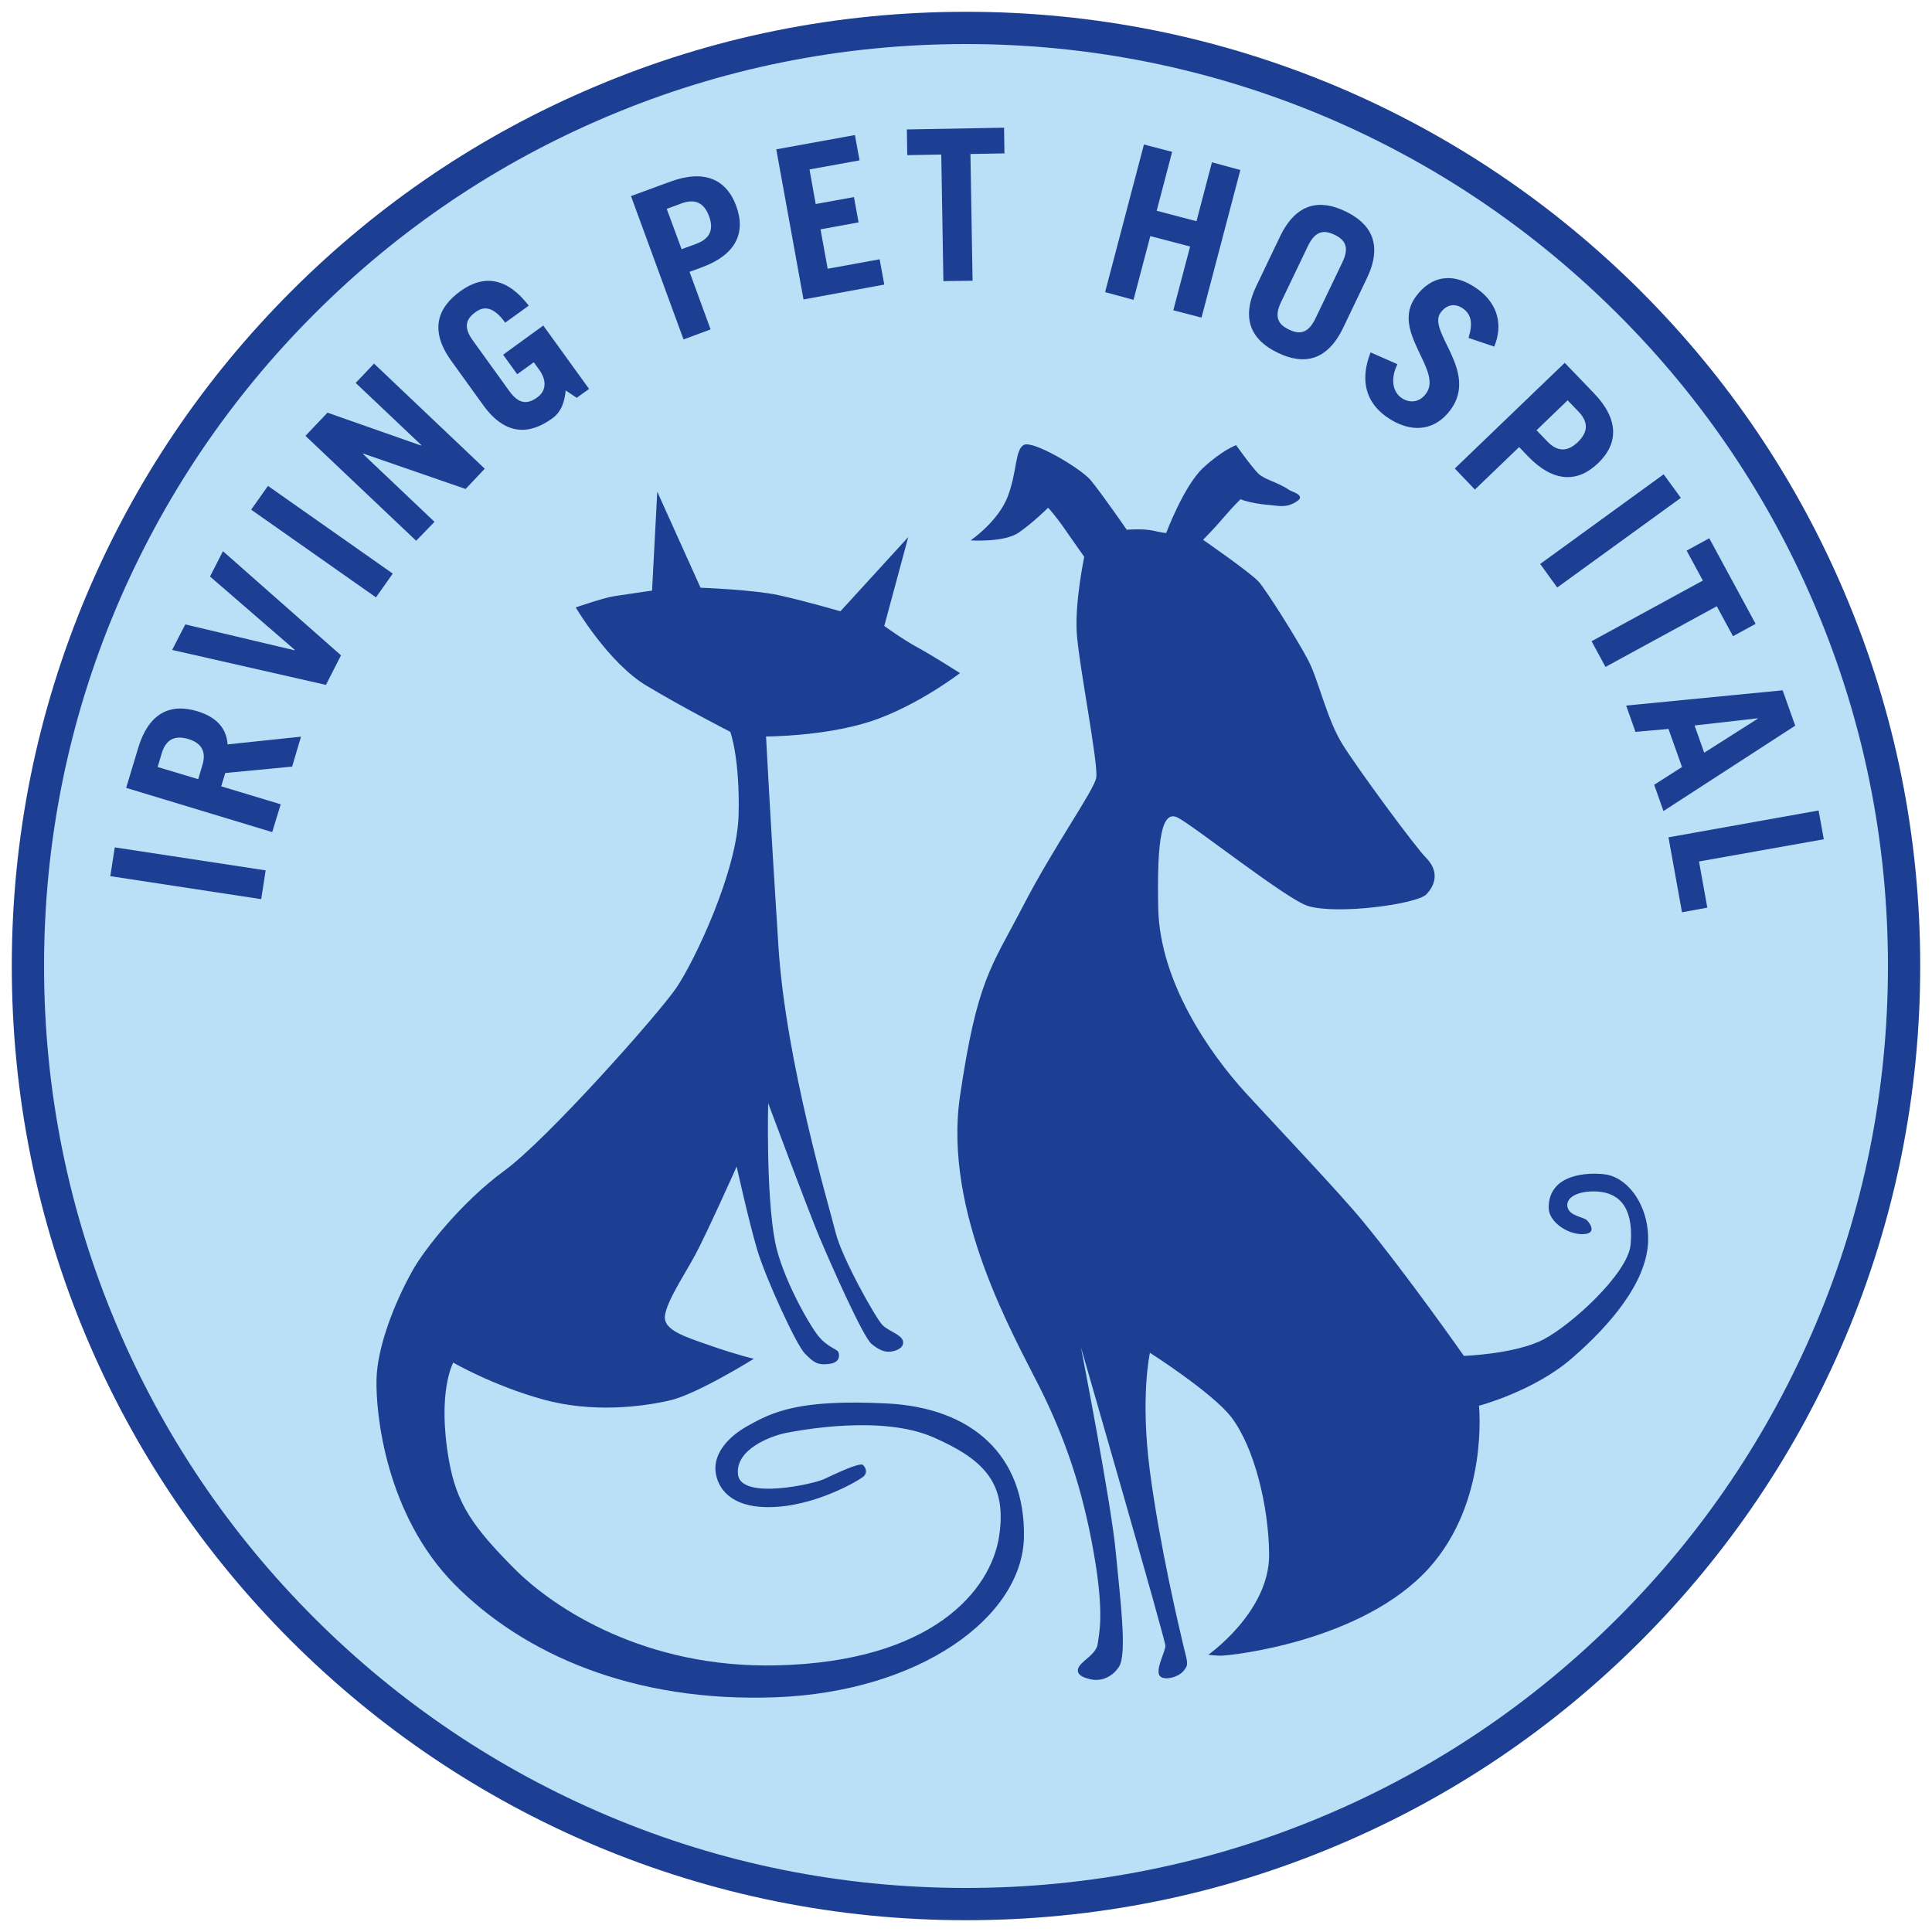 <?xml version="1.0" encoding="utf-8"?>
<!-- Generator: Adobe Illustrator 25.2.3, SVG Export Plug-In . SVG Version: 6.00 Build 0)  -->
<svg version="1.1" id="Layer_1" xmlns="http://www.w3.org/2000/svg" xmlns:xlink="http://www.w3.org/1999/xlink" x="0px" y="0px"
	 viewBox="0 0 1000 1000" style="enable-background:new 0 0 1000 1000;" xml:space="preserve">
<style type="text/css">
	.st0{fill:#B9E0F7;}
	.st1{fill:#1C3F94;}
</style>
<g>
	<g>
		<path class="st0" d="M985.5,500c0,268.2-217.4,485.5-485.5,485.5C231.8,985.5,14.5,768.2,14.5,500S231.8,14.5,500,14.5
			C768.2,14.5,985.5,231.8,985.5,500z"/>
	</g>
	<g>
		<g>
			<g>
				<path class="st1" d="M765.5,727.6c0,0,5.3,49.6-26,84.2C705,849.8,636.8,857,631.7,857c-1.8,0-6.3-0.5-6.3-0.5
					s31.7-22.2,31.5-51.9c-0.2-24.8-7.6-55.4-19.6-71.1c-9.8-12.7-42.1-33.3-42.1-33.3s-5.1,22.7,0,61.4
					c5.1,38.7,15.1,80.8,17.3,90.1c2.2,9.3,3,9.8-0.1,13.4c-3.1,3.5-11.7,5.3-12.6,1.3c-1-4,3.4-11.6,3.4-14.6
					c0-3.1-43.7-154.4-43.7-154.4s15.6,80.3,18,105.7c2.4,25.4,5.9,52.5,1.8,59.4c-2.9,4.8-8.6,8.1-14.8,6.7c-6.2-1.3-7.9-3.9-5.7-7
					c2.2-3.1,8.8-6.4,9.4-11.5s3.6-15.2-2.2-47.6c-5.7-32.3-14.6-58.5-27.9-85.1c-13.3-26.6-50.1-90.4-41.2-150.7
					c8.9-60.3,16.1-66.5,32.4-97.9c16.2-31.4,36.8-60,38.1-66.8c1.3-6.8-9.2-59.5-10.1-75.5c-0.9-16,3.9-38.9,3.9-38.9
					s-3.6-5-9.4-13.4c-5.8-8.4-9.3-12-9.3-12s-7.5,7.5-15.1,12.8c-7.5,5.3-25,4.1-25,4.1s14.3-9.8,19.2-22.7
					c4.9-12.8,3.7-24.1,8.3-26.7c4.6-2.6,29.3,12,34.5,18.1c5.2,6.1,18.8,25.8,18.8,25.8s8-0.7,13.3,0.4c5.2,1.2,7.1,1.3,7.1,1.3
					s9.2-24.5,19.1-33.7c9.9-9.2,17.1-11.8,17.1-11.8s8.4,11.8,11.7,14.9c3.4,3.1,10.2,4.4,15.9,8.4c1.2,0.8,8.9,2.7,3.7,5.9
					c-5.2,3.3-8.5,2.3-13.9,1.8c-10.1-0.8-15.1-3-15.1-3s-3.4,3.2-8.7,9.4c-5,5.9-10.7,11.6-10.7,11.6s24.7,17.1,28.8,21.7
					c4.1,4.6,20.4,30.6,25.7,40.8c5.3,10.2,9.6,30.5,17.7,43.4c8.1,13,37.7,53.2,43.4,58.9c5.7,5.8,5.7,12.7,0,18.7
					c-4.9,5.1-46.3,10.7-61.4,6c-10.9-3.4-59.3-41.7-67.3-45.7c-8-4-10.9,9.7-10.1,47.1c0.9,38.1,26.6,74.9,45.2,95.3
					c16.7,18.2,49,52.2,60.7,66.5c23,27.9,52.3,69.7,52.3,69.7s26.6-0.9,41.2-8.5c14.6-7.6,43.8-34.3,45.1-49.1
					c1.9-22.2-8.5-27.1-17.8-27.5c-9.3-0.4-15.8,3-14.9,7.9c0.9,4.9,8.3,5.2,10.1,7c1.8,1.8,5.4,7.2-2.5,7.2
					c-8,0-17.2-6.6-17.3-13.5c-0.2-18,20.7-18.5,28.8-17.5c12.8,1.5,23.7,17.4,22.6,35.9c-1.3,20.3-19,41.6-39,59
					C794.2,720.1,765.5,727.6,765.5,727.6z"/>
			</g>
			<g>
				<path class="st1" d="M396.5,381.2c0,0,30.2,0,54.1-7.8c23.9-7.8,46.3-25,46.3-25s-14.1-9-22-13.3c-7.9-4.3-17.2-11.1-17.2-11.1
					l12.4-46L435,316.4c0,0-18.6-5.4-31.8-8.3c-13.2-2.9-40.6-3.9-40.6-3.9l-22.4-49.7l-2.7,51.2c0,0-14.7,2.1-19.7,2.9
					c-5,0.7-19.8,5.8-19.8,5.8s16.9,28.7,36.6,40.5c19.7,11.8,43.4,23.9,43.4,23.9s5,13.4,4.3,42.9c-0.7,29.4-23,76.1-32.3,89.7
					c-9.3,13.6-66.7,78.3-89,94.6c-22.3,16.3-41.4,40.8-47.4,51.5c-10.4,18.6-18.2,40.4-18.7,55.9c-0.6,18.3,4.9,70.9,40.5,106.8
					s92.2,61.1,166.2,58.3c74-2.8,127.7-41.2,128.4-83.1c0.6-41.8-26.5-66.9-71.4-69c-45-2.2-58.6,4.3-71.7,11.7
					c-9.8,5.5-15.6,12.7-16.5,19.9c-0.9,7.2,3.2,22.1,27.3,22.1c24,0,47.3-14.1,49.3-15.9c2-1.8,1.3-4.4-0.3-5.9
					c-1.5-1.6-14,4.4-20,7.2c-5.9,2.8-43.1,10.9-44.7-2.2c-1.6-13.1,16.9-20,24.7-21.6c7.8-1.5,49.7-9.4,76.3,2.2
					c26.5,11.6,38.4,23.9,34.1,51.5c-4.3,27.6-34.3,64.8-115.4,66.6c-67.1,1.5-114.5-28.9-135.6-50.2
					c-21.4-21.5-29.8-33.7-33.7-55.8c-6.3-35.6,2.2-50.7,2.2-50.7s20.4,11.8,46.3,19c25.9,7.2,51.5,3.8,65.6,0.6
					c14-3.1,43.7-21.6,43.7-21.6s-8.4-1.9-21.9-6.6c-13.4-4.7-25.3-8.1-24.1-15.9c1.2-7.8,9.7-20.3,15.6-31.2
					c5.9-10.9,21.5-45.8,21.5-45.8s6.3,28.6,10.7,43.3c4.4,14.7,20.2,49.1,24.6,53.5c4.4,4.4,6.3,6.1,12.2,5.4
					c5.9-0.6,5.8-4.1,5.2-6c-0.6-1.9-5.6-2.4-10.6-8.7c-5-6.3-18.7-30.6-22.2-48.4c-4.8-24.8-3.6-71.9-3.6-71.9s21,56.2,26.3,68.8
					c5.3,12.6,22.6,52,27.2,55.8c4.1,3.4,7.2,4.5,10.6,3.9c3.4-0.6,6.5-2.5,5.6-5.6c-0.9-3.1-6.9-4.7-10.3-7.8
					c-3.4-3.1-21.2-35-24.4-47.8c-3.1-12.8-25.9-88.4-29.7-148.7C399,429.3,396.5,381.2,396.5,381.2z"/>
			</g>
		</g>
	</g>
	<g>
		<g>
			<path class="st1" d="M135.2,465.4l-78.1-11.9l2.3-14.9l78.1,11.9L135.2,465.4z"/>
			<path class="st1" d="M151.2,396.8l-34.6,3.3l-2.1,6.9l30.8,9.3l-4.4,14.4l-75.6-22.9l6.3-20.9c5.3-17.4,16.1-23.1,30.4-18.8
				c9.4,2.8,15.2,8.3,15.8,17.2l38-4L151.2,396.8z M102.6,403.3l2.2-7.4c1.9-6.4,0-11.2-7.4-13.4c-7.3-2.2-11.6,0.7-13.6,7.1
				l-2.2,7.4L102.6,403.3z"/>
			<path class="st1" d="M89.1,336.4l6.8-13.2l56.6,13.4l0.1-0.2l-43.9-38l6.7-13.1l61.1,53.9l-7.8,15.3L89.1,336.4z"/>
			<path class="st1" d="M194.6,309.2L130,263.8l8.7-12.3l64.6,45.4L194.6,309.2z"/>
			<path class="st1" d="M215.4,279.9l-57.3-54.3l11.4-12l48.4,17l0.2-0.2l-34-32.2l9.5-10l57.3,54.4l-9.9,10.5l-52.9-18.3l-0.2,0.2
				l37,35.1L215.4,279.9z"/>
			<path class="st1" d="M292.8,202.1c-0.6,6.1-2.3,11.1-7,14.5c-11.9,8.6-24.3,8.9-35.7-6.9l-16.5-22.9
				c-11.4-15.8-7.2-27.5,4.7-36.1c12.5-9,24.4-6.7,35.4,7.5l-12.2,8.8c-6-8.3-10.9-8.7-15.3-5.5c-4.9,3.5-6.6,7.7-1.4,14.8
				l18.8,26.1c5.1,7.1,9.6,6.8,14.5,3.3c4.6-3.3,5-8.8,1-14.3l-2.8-3.9l-8.6,6.2l-7.3-10.1l20.8-15.1l23.7,32.8l-6.4,4.6
				L292.8,202.1z"/>
			<path class="st1" d="M353.8,175.7l-27.2-74.2l20.4-7.5c17.5-6.4,29-1.3,34.1,12.7c5.1,14-0.4,25.3-17.9,31.7l-6.3,2.3l10.9,29.8
				L353.8,175.7z M352.8,129l7.6-2.8c7-2.6,9.2-7.3,6.6-14.3c-2.6-7-7.3-9.2-14.3-6.6l-7.6,2.8L352.8,129z"/>
			<path class="st1" d="M415.9,155l-14.1-77.7l40.7-7.4l2.4,13.1L419,87.7l3.2,17.9L442,102l2.4,13.1l-19.7,3.6l3.7,20.4l26.9-4.9
				l2.4,13.1L415.9,155z"/>
			<path class="st1" d="M519.7,66.1l0.2,13.3l-17.6,0.3l1.1,65.6l-15.1,0.2L487.2,80l-17.6,0.3l-0.2-13.3L519.7,66.1z"/>
			<path class="st1" d="M572,151.2l20.1-76.4l14.6,3.8l-8,30.5l20.6,5.4l8-30.5L642,88l-20.1,76.4l-14.6-3.8l8.7-33l-20.6-5.4
				l-8.7,33L572,151.2z"/>
			<path class="st1" d="M662.5,122.5c8.4-17.6,20.7-19.5,33.9-13.1c13.2,6.3,19.5,17.1,11.1,34.6l-12.2,25.5
				c-8.4,17.6-20.7,19.5-33.9,13.1c-13.2-6.3-19.5-17.1-11.1-34.6L662.5,122.5z M663.1,156.3c-3.8,7.9-1.4,11.7,4.1,14.3
				c5.4,2.6,9.9,2.1,13.7-5.8l13.9-29c3.8-7.9,1.4-11.7-4.1-14.3c-5.4-2.6-9.9-2.1-13.7,5.8L663.1,156.3z"/>
			<path class="st1" d="M760.1,174.9c2.3-7.5,1.5-12-2.7-15.1c-4.3-3.1-8.7-2.2-11.8,2.1c-7,9.7,19.8,30.1,5.3,50.1
				c-8,11-20.7,12.8-33.6,3.5c-9.9-7.2-13.7-18.2-7.9-33.1l13.9,6.1c-4.2,8.7-1.7,14.7,1.9,17.3c4.3,3.1,9.6,2.6,13-2.2
				c8.7-12.1-18.5-32-5.5-49.9c7.9-11,19.5-13.2,32.2-4c10.9,7.9,12.9,19.2,8.5,29.7L760.1,174.9z"/>
			<path class="st1" d="M753,242.5l56.9-54.7l15.1,15.7c12.9,13.4,12.9,26,2.1,36.3c-10.7,10.3-23.3,9.8-36.2-3.6l-4.6-4.8l-22.9,22
				L753,242.5z M795.3,222.7l5.6,5.8c5.2,5.4,10.4,5.5,15.8,0.3c5.4-5.2,5.5-10.4,0.3-15.8l-5.6-5.8L795.3,222.7z"/>
			<path class="st1" d="M797.2,291.9l63.9-46.4l8.9,12.2L806,304.1L797.2,291.9z"/>
			<path class="st1" d="M908.7,322.9l-11.7,6.4l-8.4-15.5l-57.6,31.4l-7.2-13.3l57.6-31.4l-8.4-15.5l11.7-6.4L908.7,322.9z"/>
			<path class="st1" d="M841.7,365.2l81-7.9l6.5,18.3L861,419.8l-4.8-13.6l14.4-9.2l-7-19.7l-17.1,1.5L841.7,365.2z M877.1,375.5
				l5,14.1l27.7-17.6l-0.1-0.2L877.1,375.5z"/>
			<path class="st1" d="M863.6,433.4l77.7-13.9l2.7,14.9l-64.6,11.5l4.3,23.9l-13.1,2.4L863.6,433.4z"/>
		</g>
	</g>
	<path class="st1" d="M500,993.9c-66.7,0-131.4-13.1-192.3-38.8c-58.8-24.9-111.6-60.5-157-105.8c-45.4-45.4-81-98.2-105.9-157
		C19.1,631.4,6.1,566.7,6.1,500c0-66.7,13.1-131.4,38.8-192.3c24.9-58.8,60.5-111.6,105.9-157c45.4-45.4,98.2-81,157-105.8
		C368.6,19.1,433.3,6.1,500,6.1s131.4,13.1,192.3,38.8c58.8,24.9,111.6,60.5,157,105.8c45.4,45.4,81,98.2,105.8,157
		c25.8,60.9,38.8,125.6,38.8,192.3s-13.1,131.4-38.8,192.3c-24.9,58.8-60.5,111.6-105.8,157c-45.4,45.4-98.2,81-157,105.8
		C631.4,980.9,566.7,993.9,500,993.9z M500,22.8c-64.4,0-126.9,12.6-185.7,37.5c-56.8,24-107.9,58.4-151.7,102.3
		c-43.8,43.8-78.2,94.9-102.3,151.7C35.4,373.1,22.8,435.6,22.8,500s12.6,126.9,37.5,185.7c24,56.8,58.4,107.8,102.3,151.7
		c43.8,43.8,94.9,78.2,151.7,102.3c58.8,24.9,121.3,37.5,185.7,37.5c64.4,0,126.9-12.6,185.7-37.5c56.8-24,107.8-58.4,151.7-102.3
		s78.2-94.9,102.3-151.7c24.9-58.8,37.5-121.3,37.5-185.7s-12.6-126.9-37.5-185.7c-24-56.8-58.4-107.9-102.3-151.7
		S742.6,84.4,685.7,60.3C626.9,35.5,564.4,22.8,500,22.8z"/>
</g>
</svg>
